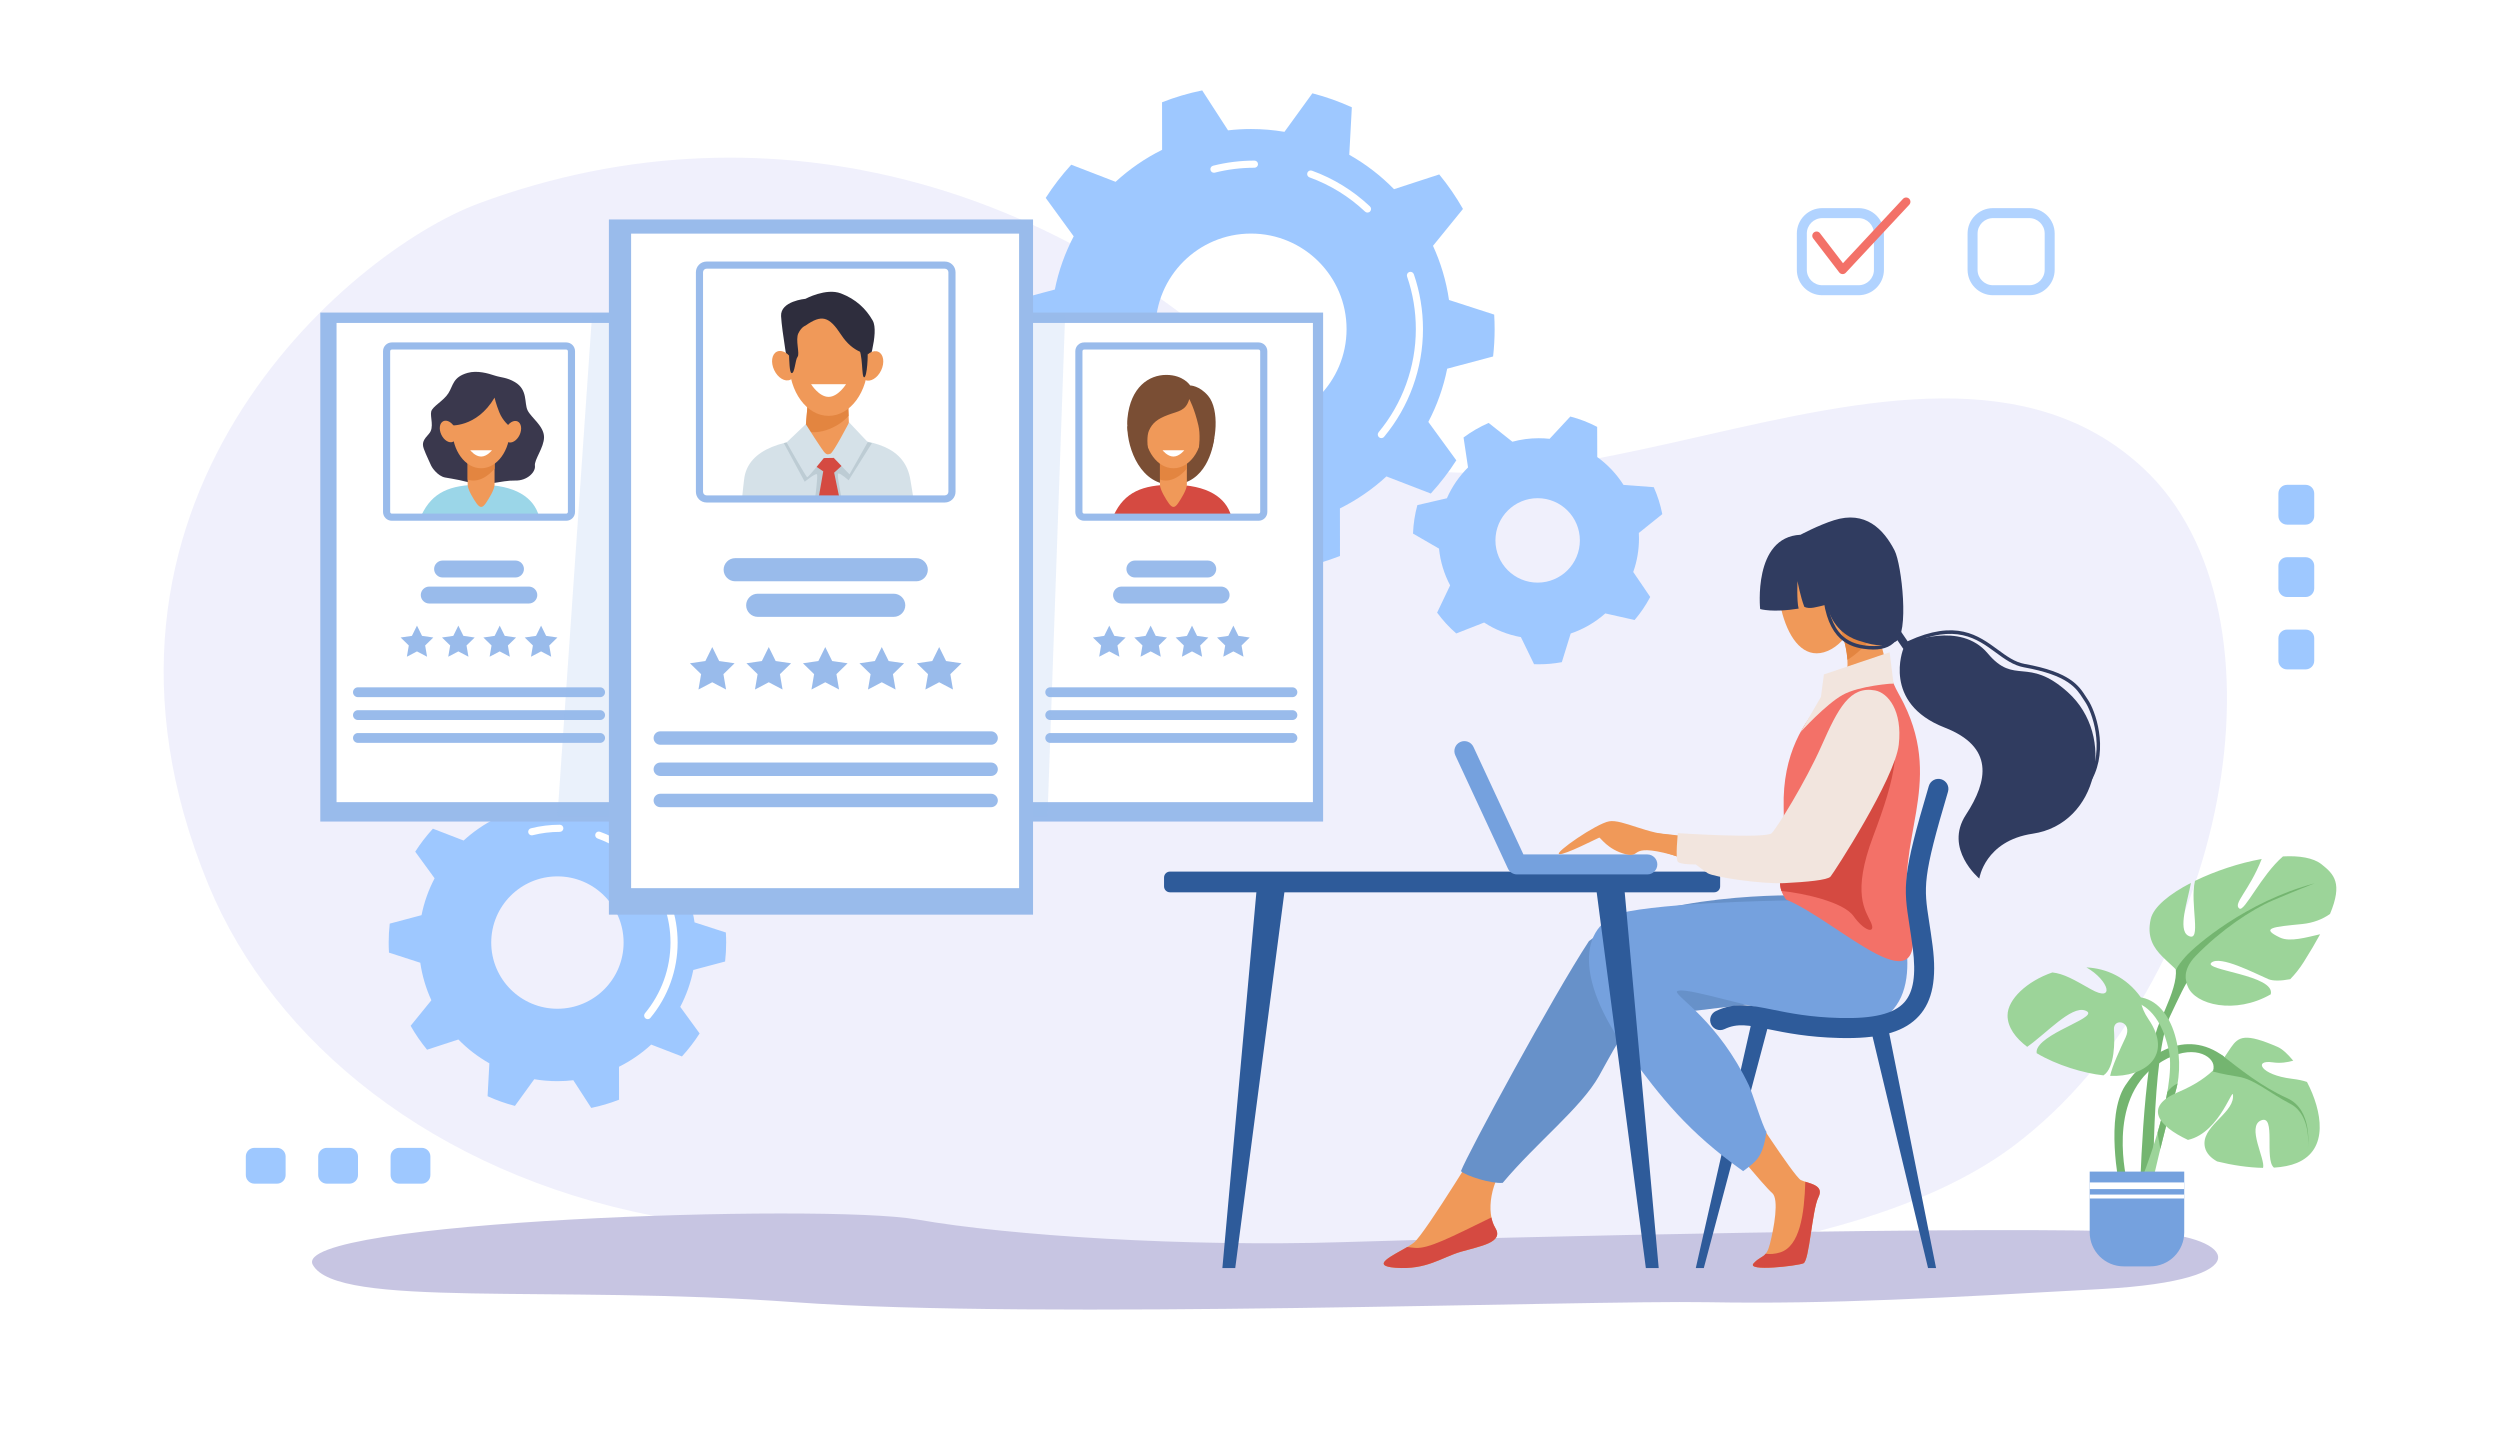 <?xml version="1.0" encoding="utf-8"?>
<!-- Generator: Adobe Illustrator 16.0.0, SVG Export Plug-In . SVG Version: 6.00 Build 0)  -->
<!DOCTYPE svg PUBLIC "-//W3C//DTD SVG 1.1//EN" "http://www.w3.org/Graphics/SVG/1.1/DTD/svg11.dtd">
<svg version="1.1" id="Слой_1" xmlns="http://www.w3.org/2000/svg" xmlns:xlink="http://www.w3.org/1999/xlink" x="0px" y="0px"
	 width="3500px" height="2000px" viewBox="0 0 3500 2000" enable-background="new 0 0 3500 2000" xml:space="preserve">
<rect fill="#FFFFFF" width="3500" height="2000"/>
<g>
	<path fill="#F0F0FC" d="M670.225,284.792c415.472-154.241,837.748-17.877,1124.14,279.127
		c286.392,297.004,887.435-204.997,1206.196,91.524c217.539,202.36,117.896,722.637-180.388,947.981
		c-405.437,306.295-1638.422,150.876-1905.136,98.751c-307.276-60.053-531.919-242.255-623.191-463.395
		C71.924,705.941,486.62,352.954,670.225,284.792z"/>
	<g>
		<g>
			<path fill="#9EC8FF" d="M2090.334,499.074c1.405-12.574,2.152-25.346,2.152-38.294c0-6.833-0.225-13.611-0.621-20.345
				l-63.276-20.473c-3.895-26.678-11.545-52.134-22.404-75.815l41.956-51.63c-9.704-17.077-20.831-33.24-33.235-48.314
				l-63.285,20.649c-18.445-18.845-39.524-35.095-62.649-48.156l3.601-66.489c-17.661-8.04-36.126-14.618-55.244-19.579
				l-39.078,53.927c-15.231-2.564-30.873-3.919-46.834-3.919c-10.88,0-21.609,0.642-32.166,1.849l-36.18-55.923
				c-19.385,3.943-38.17,9.531-56.208,16.611l0.082,66.588c-23.826,11.837-45.728,26.96-65.11,44.787l-62.086-23.956
				c-13.193,14.416-25.17,29.961-35.754,46.488l39.181,53.787c-12.128,23.126-21.125,48.15-26.414,74.518l-64.263,17.1
				c-1.405,12.573-2.152,25.346-2.152,38.294c0,6.833,0.225,13.611,0.621,20.345l63.276,20.473
				c3.895,26.678,11.545,52.134,22.405,75.815l-41.957,51.63c9.704,17.077,20.831,33.24,33.235,48.314l63.286-20.649
				c18.444,18.845,39.523,35.095,62.648,48.155l-3.6,66.489c17.661,8.04,36.125,14.619,55.244,19.58l39.078-53.927
				c15.231,2.564,30.874,3.918,46.834,3.918c10.881,0,21.609-0.642,32.166-1.849l36.18,55.922
				c19.385-3.943,38.171-9.531,56.208-16.61l-0.082-66.588c23.826-11.837,45.729-26.96,65.111-44.787l62.085,23.955
				c13.193-14.416,25.171-29.961,35.755-46.487l-39.182-53.787c12.129-23.126,21.126-48.15,26.415-74.518L2090.334,499.074z
				 M1751.415,594.555c-73.882,0-133.775-59.893-133.775-133.775c0-73.882,59.894-133.775,133.775-133.775
				s133.775,59.893,133.775,133.775C1885.19,534.662,1825.297,594.555,1751.415,594.555z"/>
			<g>
				<path fill="#FFFFFF" d="M1933.871,613.351c-1.127,0-2.26-0.379-3.194-1.156c-2.123-1.766-2.413-4.918-0.647-7.042
					c33.622-40.428,52.138-91.701,52.138-144.374c0-25.223-4.125-49.99-12.262-73.613c-0.899-2.611,0.488-5.457,3.1-6.356
					c2.61-0.899,5.455,0.488,6.355,3.099c8.498,24.673,12.807,50.536,12.807,76.87c0,55.004-19.337,108.548-54.448,150.768
					C1936.729,612.737,1935.306,613.351,1933.871,613.351z"/>
			</g>
			<g>
				<path fill="#FFFFFF" d="M1914.504,297.608c-1.229,0-2.461-0.451-3.427-1.359c-22.593-21.272-48.763-37.396-77.782-47.925
					c-2.596-0.942-3.937-3.81-2.995-6.406s3.813-3.937,6.405-2.995c30.308,10.997,57.637,27.834,81.228,50.044
					c2.01,1.893,2.105,5.058,0.213,7.068C1917.161,297.081,1915.834,297.608,1914.504,297.608z"/>
			</g>
			<g>
				<path fill="#FFFFFF" d="M1699.526,241.854c-2.235,0-4.271-1.51-4.844-3.777c-0.676-2.677,0.946-5.396,3.624-6.072
					c18.832-4.753,38.319-7.164,57.922-7.164c2.762,0,5,2.239,5,5s-2.238,5-5,5c-18.778,0-37.442,2.308-55.475,6.86
					C1700.344,241.804,1699.932,241.854,1699.526,241.854z"/>
			</g>
		</g>
		<g>
			<path fill="#9EC8FF" d="M1015.143,1346.111c0.973-8.708,1.49-17.555,1.49-26.523c0-4.732-0.155-9.428-0.43-14.092l-43.828-14.181
				c-2.698-18.478-7.997-36.109-15.519-52.513l29.062-35.761c-6.722-11.829-14.429-23.023-23.021-33.465l-43.834,14.303
				c-12.776-13.053-27.376-24.308-43.393-33.354l2.493-46.053c-12.232-5.568-25.022-10.125-38.264-13.562l-27.067,37.352
				c-10.55-1.775-21.384-2.714-32.439-2.714c-7.536,0-14.968,0.444-22.28,1.28l-25.059-38.734
				c-13.427,2.731-26.439,6.602-38.933,11.505l0.057,46.122c-16.503,8.199-31.673,18.674-45.099,31.021l-43.003-16.593
				c-9.138,9.985-17.434,20.753-24.765,32.199l27.138,37.255c-8.4,16.019-14.632,33.351-18.295,51.614l-44.511,11.845
				c-0.973,8.709-1.491,17.556-1.491,26.524c0,4.732,0.155,9.428,0.43,14.091l43.829,14.181c2.697,18.479,7.996,36.11,15.518,52.513
				l-29.061,35.761c6.722,11.829,14.429,23.023,23.021,33.465l43.834-14.303c12.775,13.053,27.375,24.309,43.393,33.354
				l-2.493,46.054c12.232,5.568,25.022,10.125,38.264,13.561l27.067-37.352c10.55,1.776,21.384,2.715,32.439,2.715
				c7.536,0,14.967-0.445,22.28-1.281l25.059,38.734c13.427-2.73,26.439-6.602,38.933-11.505l-0.057-46.122
				c16.503-8.199,31.674-18.674,45.099-31.021l43.003,16.593c9.138-9.985,17.434-20.752,24.765-32.199l-27.138-37.255
				c8.4-16.019,14.632-33.351,18.295-51.614L1015.143,1346.111z M780.393,1412.246c-51.174,0-92.659-41.484-92.659-92.658
				s41.485-92.658,92.659-92.658c51.173,0,92.658,41.484,92.658,92.658S831.566,1412.246,780.393,1412.246z"/>
			<g>
				<path fill="#FFFFFF" d="M906.769,1426.802c-1.127,0-2.26-0.379-3.194-1.155c-2.123-1.766-2.413-4.919-0.647-7.042
					c23.059-27.727,35.758-62.892,35.758-99.017c0-17.299-2.829-34.285-8.409-50.487c-0.899-2.61,0.488-5.456,3.1-6.355
					c2.609-0.898,5.456,0.488,6.355,3.1c5.941,17.252,8.954,35.334,8.954,53.743c0,38.456-13.52,75.892-38.068,105.411
					C909.627,1426.188,908.203,1426.802,906.769,1426.802z"/>
			</g>
			<g>
				<path fill="#FFFFFF" d="M893.354,1208.105c-1.229,0-2.461-0.45-3.427-1.359c-15.496-14.59-33.444-25.649-53.346-32.87
					c-2.596-0.941-3.937-3.81-2.995-6.405c0.941-2.597,3.813-3.938,6.405-2.995c21.19,7.688,40.297,19.46,56.791,34.989
					c2.011,1.894,2.105,5.058,0.213,7.068C896.012,1207.578,894.685,1208.105,893.354,1208.105z"/>
			</g>
			<g>
				<path fill="#FFFFFF" d="M744.451,1169.487c-2.235,0-4.271-1.511-4.844-3.777c-0.676-2.677,0.946-5.396,3.624-6.071
					c13.165-3.323,26.789-5.009,40.495-5.009c2.762,0,5,2.238,5,5s-2.238,5-5,5c-12.881,0-25.683,1.583-38.048,4.704
					C745.269,1169.438,744.856,1169.487,744.451,1169.487z"/>
			</g>
		</g>
		<path fill="#9EC8FF" d="M2294.585,753.84c0-2.585-0.075-5.152-0.213-7.703l32.836-26.366c-2.573-13.158-6.604-25.792-11.93-37.725
			l-42.402-3.206c-9.638-15.213-22.121-28.443-36.702-38.945l-0.141-42.252c-11.809-6.195-24.399-11.099-37.596-14.504
			l-28.977,31.188c-4.998-0.539-10.072-0.824-15.213-0.824c-12.77,0-25.138,1.716-36.896,4.912l-33.229-26.318
			c-12.539,5.449-24.326,12.305-35.148,20.384l6.285,41.888c-12.391,12.33-22.483,26.962-29.599,43.197l-41.341,9.582
			c-3.493,12.764-5.586,26.104-6.105,39.85l36.408,21.052c1.854,18.438,7.283,35.819,15.574,51.45l-18.229,38.181
			c7.819,10.692,16.808,20.476,26.788,29.149l39.043-15.293c15.348,9.99,32.767,17.064,51.478,20.425l18.403,37.89
			c2.193,0.081,4.393,0.136,6.605,0.136c11.029,0,21.818-1.023,32.285-2.961l12.408-40.13c18.075-6.074,34.501-15.732,48.445-28.124
			l41.034,9.222c8.42-9.881,15.765-20.703,21.86-32.287l-23.784-34.934C2291.741,786.096,2294.585,770.301,2294.585,753.84z
			 M2152.711,815.669c-32.644,0-59.106-26.463-59.106-59.107c0-32.644,26.463-59.106,59.106-59.106
			c32.645,0,59.107,26.463,59.107,59.106C2211.818,789.207,2185.355,815.669,2152.711,815.669z"/>
	</g>
	<g>
		<g opacity="0.8">
			<path fill="#9EC8FF" d="M2840.972,413.319h-50.801c-19.617,0-35.576-15.959-35.576-35.575v-50.801
				c0-19.616,15.959-35.575,35.576-35.575h50.801c19.616,0,35.575,15.959,35.575,35.575v50.801
				C2876.547,397.36,2860.588,413.319,2840.972,413.319z M2790.171,305.367c-11.897,0-21.576,9.679-21.576,21.575v50.801
				c0,11.896,9.679,21.575,21.576,21.575h50.801c11.896,0,21.575-9.679,21.575-21.575v-50.801c0-11.896-9.679-21.575-21.575-21.575
				H2790.171z"/>
		</g>
		<g opacity="0.8">
			<path fill="#9EC8FF" d="M2601.936,413.319h-50.801c-19.616,0-35.575-15.959-35.575-35.575v-50.801
				c0-19.616,15.959-35.575,35.575-35.575h50.801c19.616,0,35.575,15.959,35.575,35.575v50.801
				C2637.511,397.36,2621.552,413.319,2601.936,413.319z M2551.135,305.367c-11.896,0-21.575,9.679-21.575,21.575v50.801
				c0,11.896,9.679,21.575,21.575,21.575h50.801c11.896,0,21.575-9.679,21.575-21.575v-50.801c0-11.896-9.679-21.575-21.575-21.575
				H2551.135z"/>
		</g>
		<g>
			<path fill="#F37168" d="M2579.71,383.744c-0.097,0-0.193-0.002-0.29-0.007c-1.763-0.085-3.398-0.942-4.472-2.343l-36.513-47.626
				c-2.016-2.63-1.519-6.396,1.111-8.412c2.629-2.015,6.395-1.52,8.412,1.111l32.2,42.001l84.066-90.07
				c2.262-2.424,6.06-2.553,8.48-0.292c2.423,2.261,2.554,6.058,0.293,8.48l-88.902,95.252
				C2582.959,383.056,2581.369,383.744,2579.71,383.744z"/>
		</g>
	</g>
	<path fill="#C7C5E2" d="M3008.895,1725.26c-207.973-10.166-915.463,7.058-1130.631,13.773
		c-215.169,6.715-464.932-8.86-594.67-31.764c-129.738-22.904-879.673,1.949-845.642,63.527s334.13,27.546,674.447,52.296
		c340.317,24.751,1105.698-3.094,1278.343,0c172.646,3.095,330.961-6.188,553.448-18.563S3129.445,1731.152,3008.895,1725.26z"/>
	<g>
		<rect x="448.403" y="437.597" fill="#99BBEB" width="434.745" height="712.571"/>
		<rect x="471.171" y="452.116" fill="#FFFFFF" width="397.684" height="670.894"/>
		<g>
			<g>
				<path fill="#9BD6E8" d="M590.122,721.146c14.969-32.201,40.302-42.514,81.903-42.514c49.534,0,75.254,17.944,82.545,44.069
					C665.865,723.916,590.122,721.146,590.122,721.146z"/>
				<path fill="#3A384D" d="M654.726,522.018c-20.969,5.886-20.05,17.668-27.037,28.605c-6.987,10.936-22.176,18.227-23.999,25.518
					c-1.823,7.291,4.677,22.48-3.038,30.986s-10.329,12.759-7.291,21.265c3.038,8.506,9.721,21.872,10.329,23.695
					c0.608,1.823,9.114,14.582,19.442,16.404s29.771,4.861,39.492,9.114c9.721,4.253,40.977-5.445,58.326-4.837
					c17.349,0.607,29.163-12.175,27.948-20.681c-1.215-8.506,12.793-25.518,12.759-40.099c-0.037-15.659-18.227-27.34-23.087-37.669
					s0.608-28.556-17.619-39.352c-11.519-6.823-19.442-6.216-28.556-9.253C683.282,522.674,668.092,518.266,654.726,522.018z"/>
				<path fill="#F09959" d="M680.244,704.336c-4.742,7.001-8.219,7.291-13.366,0c-4.093-5.796-12.151-18.967-12.151-25.65v-66.699
					c0-6.683,5.468-12.151,12.151-12.151h13.366c6.683,0,12.151,5.468,12.151,12.151v66.699
					C692.395,685.369,684.497,698.058,680.244,704.336z"/>
				<path fill="#E38540" d="M680.244,599.835h-13.366c-6.683,0-12.151,5.468-12.151,12.151v59.511
					c15.008,4.778,28.706-4.72,37.669-15.421v-44.089C692.395,605.303,686.927,599.835,680.244,599.835z"/>
				<ellipse fill="#F09959" cx="673.56" cy="600.51" rx="40.403" ry="55.052"/>
				<path fill="#3A384D" d="M692.395,556.698c-25.518,43.137-63.187,38.884-63.187,38.884s0.911-57.111,30.833-60.149
					c29.923-3.038,47.542,8.971,53.618,28.789c6.076,19.817,0,32.879,0,32.879s-9.721-7.595-14.582-19.746
					C694.218,565.204,692.395,556.698,692.395,556.698z"/>
				
					<ellipse transform="matrix(0.903 -0.429 0.429 0.903 -198.526 327.73)" fill="#F09959" cx="627.689" cy="604.224" rx="10.632" ry="15.949"/>
				
					<ellipse transform="matrix(-0.903 -0.429 0.429 -0.903 1106.59 1457.888)" fill="#F09959" cx="717.609" cy="604.224" rx="10.632" ry="15.949"/>
				<path fill="#FFFFFF" d="M688.75,630.368c0,0-6.8,8.815-15.189,8.815s-15.189-8.815-15.189-8.815H688.75z"/>
			</g>
			<path fill="#99BBEB" d="M721.656,808.479H619.624c-6.525,0-11.864-5.339-11.864-11.864s5.339-11.864,11.864-11.864h102.032
				c6.525,0,11.864,5.339,11.864,11.864S728.181,808.479,721.656,808.479z"/>
			<path fill="#99BBEB" d="M740.337,844.93H600.942c-6.525,0-11.864-5.339-11.864-11.864c0-6.525,5.339-11.864,11.864-11.864
				h139.395c6.525,0,11.864,5.339,11.864,11.864C752.201,839.591,746.862,844.93,740.337,844.93z"/>
			<path fill="#99BBEB" d="M840.178,976.026H501.102c-3.786,0-6.884-3.098-6.884-6.884s3.098-6.884,6.884-6.884h339.077
				c3.787,0,6.884,3.098,6.884,6.884S843.965,976.026,840.178,976.026z"/>
			<path fill="#99BBEB" d="M840.178,1008.021H501.102c-3.786,0-6.884-3.098-6.884-6.884c0-3.787,3.098-6.885,6.884-6.885h339.077
				c3.787,0,6.884,3.098,6.884,6.884C847.063,1004.924,843.965,1008.021,840.178,1008.021z"/>
			<path fill="#99BBEB" d="M840.178,1040.018H501.102c-3.786,0-6.884-3.099-6.884-6.885s3.098-6.884,6.884-6.884h339.077
				c3.787,0,6.884,3.098,6.884,6.884S843.965,1040.018,840.178,1040.018z"/>
			<g>
				<path fill="#99BBEB" d="M792.754,729.06H548.526c-6.777,0-12.291-5.514-12.291-12.291v-225.09
					c0-6.777,5.514-12.291,12.291-12.291h244.228c6.777,0,12.291,5.514,12.291,12.291v225.09
					C805.045,723.546,799.531,729.06,792.754,729.06z M548.526,489.387c-1.242,0-2.291,1.049-2.291,2.291v225.09
					c0,1.242,1.049,2.291,2.291,2.291h244.228c1.242,0,2.291-1.049,2.291-2.291v-225.09c0-1.242-1.049-2.291-2.291-2.291H548.526z"
					/>
			</g>
			<g>
				<polygon fill="#99BBEB" points="583.769,875.882 590.839,890.208 606.65,892.506 595.209,903.658 597.91,919.405 
					583.769,911.97 569.627,919.405 572.328,903.658 560.887,892.506 576.698,890.208 				"/>
				<polygon fill="#99BBEB" points="641.683,875.882 648.753,890.208 664.564,892.506 653.124,903.658 655.824,919.405 
					641.683,911.97 627.541,919.405 630.242,903.658 618.801,892.506 634.612,890.208 				"/>
				<polygon fill="#99BBEB" points="699.597,875.882 706.668,890.208 722.479,892.506 711.038,903.658 713.739,919.405 
					699.597,911.97 685.456,919.405 688.156,903.658 676.716,892.506 692.526,890.208 				"/>
				<polygon fill="#99BBEB" points="757.511,875.882 764.582,890.208 780.393,892.506 768.952,903.658 771.653,919.405 
					757.511,911.97 743.37,919.405 746.07,903.658 734.63,892.506 750.44,890.208 				"/>
			</g>
		</g>
	</g>
	<g>
		<rect x="1417.617" y="437.597" fill="#99BBEB" width="434.744" height="712.571"/>
		<rect x="1440.385" y="452.116" fill="#FFFFFF" width="397.685" height="670.894"/>
		<g>
			<g>
				<path fill="#7A4E34" d="M1578.225,596.877c0,31.917,19.217,83.414,64.549,81.761s55.359-50.74,57.114-64.593
					C1701.644,600.192,1578.225,596.877,1578.225,596.877z"/>
				<path fill="#D54A41" d="M1559.335,721.146c14.968-32.201,40.302-42.514,81.903-42.514c49.533,0,75.254,17.944,82.544,44.069
					C1635.078,723.916,1559.335,721.146,1559.335,721.146z"/>
				<path fill="#F09959" d="M1649.458,704.336c-4.743,7.001-8.219,7.291-13.367,0c-4.092-5.796-12.151-18.967-12.151-25.65v-66.699
					c0-6.683,5.468-12.151,12.151-12.151h13.367c6.683,0,12.151,5.468,12.151,12.151v66.699
					C1661.608,685.369,1653.71,698.058,1649.458,704.336z"/>
				<path fill="#E38540" d="M1649.458,599.835h-13.367c-6.683,0-12.151,5.468-12.151,12.151v59.511
					c15.008,4.778,28.706-4.72,37.669-15.421v-44.089C1661.608,605.303,1656.141,599.835,1649.458,599.835z"/>
				<ellipse fill="#F09959" cx="1642.774" cy="600.51" rx="40.403" ry="55.052"/>
				<path fill="#7A4E34" d="M1664.982,558.666c-4.801,16.931-15.323,16.734-29.993,22.294s-21.683,11.154-26.483,21.985
					c-6.122,13.81,2.779,54.078,2.779,54.078s-37.147-27.797-32.851-71.514c4.296-43.717,30.072-60.648,54.331-60.648
					c24.259,0,33.483,14.783,33.483,14.783s12.924,0.054,25.144,14.53c16.426,19.458,11.372,66.713,0,83.644
					c-11.372,16.931-18.953,22.238-18.7,21.479c0.253-0.758,10.613-39.639,5.054-63.68
					C1672.186,571.575,1664.982,558.666,1664.982,558.666z"/>
				<path fill="#FFFFFF" d="M1657.963,630.368c0,0-6.8,8.815-15.189,8.815s-15.189-8.815-15.189-8.815H1657.963z"/>
			</g>
			<path fill="#99BBEB" d="M1690.869,808.479h-102.031c-6.525,0-11.864-5.339-11.864-11.864s5.339-11.864,11.864-11.864h102.031
				c6.525,0,11.864,5.339,11.864,11.864S1697.395,808.479,1690.869,808.479z"/>
			<path fill="#99BBEB" d="M1709.551,844.93h-139.395c-6.525,0-11.864-5.339-11.864-11.864c0-6.525,5.339-11.864,11.864-11.864
				h139.395c6.525,0,11.864,5.339,11.864,11.864C1721.415,839.591,1716.076,844.93,1709.551,844.93z"/>
			<path fill="#99BBEB" d="M1809.393,976.026h-339.077c-3.787,0-6.885-3.098-6.885-6.884s3.098-6.884,6.885-6.884h339.077
				c3.786,0,6.884,3.098,6.884,6.884S1813.179,976.026,1809.393,976.026z"/>
			<path fill="#99BBEB" d="M1809.393,1008.021h-339.077c-3.787,0-6.885-3.098-6.885-6.884c0-3.787,3.098-6.885,6.885-6.885h339.077
				c3.786,0,6.884,3.098,6.884,6.884C1816.276,1004.924,1813.179,1008.021,1809.393,1008.021z"/>
			<path fill="#99BBEB" d="M1809.393,1040.018h-339.077c-3.787,0-6.885-3.099-6.885-6.885s3.098-6.884,6.885-6.884h339.077
				c3.786,0,6.884,3.098,6.884,6.884S1813.179,1040.018,1809.393,1040.018z"/>
			<g>
				<path fill="#99BBEB" d="M1761.968,729.06h-244.229c-6.776,0-12.29-5.514-12.29-12.291v-225.09
					c0-6.777,5.514-12.291,12.29-12.291h244.229c6.777,0,12.291,5.514,12.291,12.291v225.09
					C1774.259,723.546,1768.745,729.06,1761.968,729.06z M1517.739,489.387c-1.241,0-2.29,1.049-2.29,2.291v225.09
					c0,1.242,1.049,2.291,2.29,2.291h244.229c1.242,0,2.291-1.049,2.291-2.291v-225.09c0-1.242-1.049-2.291-2.291-2.291H1517.739z"
					/>
			</g>
			<g>
				<polygon fill="#99BBEB" points="1552.982,875.882 1560.053,890.208 1575.864,892.506 1564.423,903.658 1567.124,919.405 
					1552.982,911.97 1538.841,919.405 1541.542,903.658 1530.101,892.506 1545.911,890.208 				"/>
				<polygon fill="#99BBEB" points="1610.896,875.882 1617.967,890.208 1633.778,892.506 1622.337,903.658 1625.038,919.405 
					1610.896,911.97 1596.755,919.405 1599.456,903.658 1588.015,892.506 1603.826,890.208 				"/>
				<polygon fill="#99BBEB" points="1668.811,875.882 1675.881,890.208 1691.692,892.506 1680.251,903.658 1682.952,919.405 
					1668.811,911.97 1654.669,919.405 1657.37,903.658 1645.929,892.506 1661.74,890.208 				"/>
				<polygon fill="#99BBEB" points="1726.725,875.882 1733.796,890.208 1749.606,892.506 1738.166,903.658 1740.867,919.405 
					1726.725,911.97 1712.583,919.405 1715.284,903.658 1703.844,892.506 1719.654,890.208 				"/>
			</g>
		</g>
	</g>
	<polygon opacity="0.2" fill="#99BBEB" points="1466.488,1143.037 780.393,1143.037 828.925,440.242 1491.225,440.242 	"/>
	<g>
		<rect x="852.462" y="307.25" fill="#99BBEB" width="593.794" height="973.264"/>
		<rect x="883.559" y="327.082" fill="#FFFFFF" width="543.176" height="916.337"/>
		<g>
			<g>
				<path fill="#2E2D3D" d="M1104.527,519.553c-0.379-1.137-9.888-55.72-11.025-76.947c-1.137-21.227,34.115-24.259,34.115-24.259
					s28.808-15.541,49.656-7.581c20.848,7.96,35.036,21.354,44.512,38.032c9.477,16.678-8.337,68.655-8.337,68.655L1104.527,519.553
					z"/>
				<path fill="#D5E1E8" d="M1039.172,694.927c-0.132-0.896,2.435-22.378,2.527-23.248c4.801-45.233,60.557-57.955,116.196-57.955
					c65.37,0,109.718,11.963,116.794,58.966c0.207,1.377,3.979,22.913,3.791,24.362
					C1157.322,698.711,1039.172,694.927,1039.172,694.927z"/>
				<path fill="#F09959" d="M1169.12,648.833c-6.477,9.562-11.226,9.958-18.256,0c-5.59-7.917-24.258-25.98-24.258-35.109
					l7.661-91.027c0-9.128,7.468-16.597,16.597-16.597h18.256c9.128,0,16.597,7.468,16.597,16.597l3.559,91.027
					C1189.275,622.853,1174.929,640.258,1169.12,648.833z"/>
				<path fill="#E38540" d="M1169.12,506.101h-18.256c-9.128,0-16.597,7.468-16.597,16.597l-6.65,80.752
					c20.499,6.526,48.18-6.738,60.422-21.354l-2.322-59.398C1185.717,513.569,1178.249,506.101,1169.12,506.101z"/>
				<path fill="#BDCCD4" d="M1097.339,620.361l29.267,54.097c0,0,15.667-12.888,17.184-10.36c1.516,2.527-2.78,34.417-2.78,34.417
					s34.873,0.474,36.389-1.042s-7.076-34.638-3.538-34.638c3.538,0,14.178,9.603,14.178,9.603l32.679-52.076l-7.183-1.75
					l-53.543,28.808l-57.267-28.176L1097.339,620.361z"/>
				<polygon fill="#D54A41" points="1130.81,645.288 1152.546,659.873 1145.811,698.585 1175.125,696.949 1167.803,661.738 
					1185.819,645.288 1177.355,637.312 1139.274,637.312 				"/>
				<path fill="#D5E1E8" d="M1128.122,593.847l-26.884,25.582c0,0,27.39,48.712,28.906,48.712c1.517,0,23.243-26.857,23.243-26.857
					l13.912-0.243l21.977,23.057l25.537-45.175l-26.042-27.603c0,0-22.238,42.959-26.281,43.97
					c-4.043,1.011-4.071,1.516-7.342-1.011S1128.122,593.847,1128.122,593.847z"/>
				<ellipse fill="#F09959" cx="1159.992" cy="507.023" rx="55.185" ry="75.193"/>
				
					<ellipse transform="matrix(0.903 -0.429 0.429 0.903 -113.58 520.311)" fill="#F09959" cx="1097.339" cy="512.094" rx="14.522" ry="21.783"/>
				
					<ellipse transform="matrix(-0.903 -0.429 0.429 -0.903 2102.61 1498.144)" fill="#F09959" cx="1220.156" cy="512.094" rx="14.522" ry="21.783"/>
				<path fill="#FFFFFF" d="M1184.475,537.875c0,0-10.961,17.754-24.482,17.754c-13.521,0-24.482-17.754-24.482-17.754H1184.475z"/>
				<path fill="#2E2D3D" d="M1127.617,455.873c22.743-15.92,32.978-13.267,50.035,12.888c17.057,26.154,37.525,26.615,37.525,26.615
					l2.654-27.121c0,0-25.407-49.15-59.517-42.707s-53.507,37.147-53.507,37.147s-1.661,57.548,3.099,59.511
					c4.759,1.963,5.307-18.573,8.718-22.743c3.412-4.17-3.411-23.88,1.138-32.978
					C1122.31,457.389,1127.617,455.873,1127.617,455.873z"/>
				<path fill="#2E2D3D" d="M1200.773,485.439c7.94,8.694,4.928,43.211,9.097,42.833s5.686-32.978,4.549-36.389
					C1213.282,488.471,1200.773,485.439,1200.773,485.439z"/>
			</g>
			<path fill="#99BBEB" d="M1282.743,813.818h-253.48c-8.912,0-16.204-7.292-16.204-16.205c0-8.913,7.292-16.205,16.204-16.205
				h253.48c8.912,0,16.204,7.292,16.204,16.205C1298.947,806.526,1291.655,813.818,1282.743,813.818z"/>
			<path fill="#99BBEB" d="M1251.199,863.606h-190.392c-8.913,0-16.205-7.292-16.205-16.205c0-8.912,7.292-16.204,16.205-16.204
				h190.392c8.912,0,16.204,7.292,16.204,16.204C1267.403,856.314,1260.111,863.606,1251.199,863.606z"/>
			<path fill="#99BBEB" d="M1387.566,1042.662H924.439c-5.171,0-9.403-4.23-9.403-9.402s4.231-9.403,9.403-9.403h463.127
				c5.172,0,9.403,4.231,9.403,9.403S1392.738,1042.662,1387.566,1042.662z"/>
			<path fill="#99BBEB" d="M1387.566,1086.363H924.439c-5.171,0-9.403-4.23-9.403-9.402s4.231-9.403,9.403-9.403h463.127
				c5.172,0,9.403,4.231,9.403,9.403S1392.738,1086.363,1387.566,1086.363z"/>
			<path fill="#99BBEB" d="M1387.566,1130.065H924.439c-5.171,0-9.403-4.231-9.403-9.403s4.231-9.403,9.403-9.403h463.127
				c5.172,0,9.403,4.231,9.403,9.403S1392.738,1130.065,1387.566,1130.065z"/>
			<g>
				<path fill="#99BBEB" d="M1322.792,703.515H989.214c-8.248,0-14.958-6.71-14.958-14.958V381.118
					c0-8.248,6.71-14.958,14.958-14.958h333.578c8.248,0,14.958,6.71,14.958,14.958v307.439
					C1337.75,696.805,1331.04,703.515,1322.792,703.515z M989.214,376.16c-2.733,0-4.958,2.224-4.958,4.958v307.439
					c0,2.734,2.225,4.958,4.958,4.958h333.578c2.733,0,4.958-2.224,4.958-4.958V381.118c0-2.734-2.225-4.958-4.958-4.958H989.214z"
					/>
			</g>
			<g>
				<polygon fill="#99BBEB" points="997.17,905.881 1006.828,925.449 1028.423,928.587 1012.797,943.819 1016.486,965.327 
					997.17,955.172 977.855,965.327 981.544,943.819 965.918,928.587 987.513,925.449 				"/>
				<polygon fill="#99BBEB" points="1076.272,905.881 1085.93,925.449 1107.525,928.587 1091.899,943.819 1095.588,965.327 
					1076.272,955.172 1056.958,965.327 1060.646,943.819 1045.02,928.587 1066.615,925.449 				"/>
				<polygon fill="#99BBEB" points="1155.375,905.881 1165.032,925.449 1186.627,928.587 1171.001,943.819 1174.69,965.327 
					1155.375,955.172 1136.06,965.327 1139.749,943.819 1124.122,928.587 1145.717,925.449 				"/>
				<polygon fill="#99BBEB" points="1234.477,905.881 1244.134,925.449 1265.729,928.587 1250.103,943.819 1253.792,965.327 
					1234.477,955.172 1215.162,965.327 1218.851,943.819 1203.224,928.587 1224.819,925.449 				"/>
				<polygon fill="#99BBEB" points="1314.835,905.881 1324.493,925.449 1346.088,928.587 1330.462,943.819 1334.15,965.327 
					1314.835,955.172 1295.521,965.327 1299.209,943.819 1283.583,928.587 1305.178,925.449 				"/>
			</g>
		</g>
	</g>
	<path fill="#2E5B9A" d="M2399.91,1249.231h-761.962c-4.58,0-8.293-3.713-8.293-8.293v-12.426c0-4.58,3.713-8.293,8.293-8.293
		h761.962c4.58,0,8.293,3.713,8.293,8.293v12.426C2408.203,1245.519,2404.49,1249.231,2399.91,1249.231z"/>
	<g>
		<path fill="#F09959" d="M2596.109,831.407c10.324,36.398-14.891,73.906-42.668,81.786c-27.777,7.879-47.599-16.853-57.924-53.251
			c-10.324-36.398,3.823-72.292,31.601-80.172C2554.896,771.89,2585.784,795.009,2596.109,831.407z"/>
		<path fill="#F09959" d="M2440.371,1536.709c0,0,71.189,110.568,80.805,115.376s33.651,6.009,24.638,24.036
			c-9.014,18.028-12.619,88.937-21.032,92.542c-8.412,3.605-80.523,12.019-69.707,0c10.817-12.019,17.471-6.009,22.928-27.643
			c5.457-21.633,13.127-62.495,2.912-70.908s-72.711-84.129-72.711-84.129L2440.371,1536.709z"/>
		<path fill="#F09959" d="M2082.072,1584.192c0,0-86.537,142.625-102.562,155.445c-16.025,12.82-68.909,32.051-25.641,35.256
			c43.268,3.204,64.101-14.423,91.344-22.436s60.896-12.82,48.076-33.653c-12.82-20.833-7.495-66.313,20.142-95.158
			C2141.069,1594.801,2082.072,1584.192,2082.072,1584.192z"/>
		<path fill="#6791C9" d="M2523.68,1253.463c0,0-214.221-5.602-299.154,64.101c-49.679,75.319-169.859,297.55-179.201,322.04
			c6.41,6.41,42.468,17.977,58.493,16.374c47.274-56.369,109.761-105.101,134.612-149.315
			c30.625-54.486,40.063-81.729,89.741-86.537c49.679-4.807,161.855-20.832,195.509-20.832S2523.68,1253.463,2523.68,1253.463z"/>
		<polygon fill="#2E5B9A" points="2710.488,1775.278 2699.26,1775.278 2618.736,1439.322 2643.44,1439.322 		"/>
		<polygon fill="#2E5B9A" points="2374.111,1775.278 2385.341,1775.278 2477.74,1427.445 2453.037,1427.445 		"/>
		<path fill="#75A1DE" d="M2645.723,1238.789l-124.547,21.497c0,0-165.507,1.521-241.16,15.612
			c-68.829,12.819-78.972,91.025,0,198.713c44.86,61.174,82.79,109.972,160.355,164.992c19.73-14.487,27.279-19.967,32.731-54.821
			c-5.614-7.697-20.146-55.873-24.655-65.3c-42.903-89.683-100.168-122.296-100.963-131.119
			c9.615-15.624,254.684,81.44,303.41,24.343C2697.416,1358.192,2645.723,1238.789,2645.723,1238.789z"/>
		<path fill="#F37168" d="M2650.895,956.828c-32.802-4.605-66.209,1.631-97.453,24.25c-27.303,27.83-58.195,73.726-56.303,149.431
			c2.404,96.147-14.878,102.321,3.149,128.762c75.188,31.05,203.785,164.454,173.502,21.435
			c-21.928-103.557,48.093-180.747-8.394-295.618C2660.799,975.738,2655.054,966.671,2650.895,956.828z"/>
		<path fill="#D54A41" d="M2497.118,1166.692c-1.462,50.123-8.54,64.891-3.128,80.604c30.652,3.13,86.724,15.396,100.734,35.012
			c16.025,22.435,32.051,25.64,24.572,9.08c-7.479-16.559-27.242-40.063,3.205-120.724c30.448-80.66,44.871-135.146,14.957-191.235
			L2497.118,1166.692z"/>
		<path fill="#F09959" d="M2650.895,956.828c-20.198-47.816-25.159-101.539-25.159-101.539l-52.881,15.624
			c0,0,30.046,67.303,1.202,91.339c-6.133,5.11-13.243,11.312-20.615,18.826C2584.686,958.459,2618.093,952.223,2650.895,956.828z"
			/>
		<path fill="#E38540" d="M2627.329,868.022c-3.132-2.787-7.052-6.266-11.17-9.904l-43.133,12.744
			c-0.03,0.078-0.061,0.156-0.091,0.234c1.042,2.383,12.027,28.019,13.475,52.679c12.854-7.798,26.928-20.514,43.018-42.725
			C2628.557,876.122,2627.865,871.727,2627.329,868.022z"/>
		<path fill="#F09959" d="M2613.717,971.867c-54.465,19.048-48.424,76.426-98.55,161.046
			c-25.942,43.792-50.035,43.141-50.035,43.141s-60.841,0.487-134.427-8.511c-46.08-5.634-49.006,8.084-16.957,19.542
			c64.636,23.109,131.712,47.983,185.795,41.975c54.082-6.009,146.583-144,151.352-179.92
			C2657.49,999.462,2641.146,962.274,2613.717,971.867z"/>
		<g>
			<path fill="#2E5B9A" d="M2585.668,1453.324c-3.387,0-6.852-0.044-10.411-0.132c-44.389-1.097-74.604-7.237-98.882-12.171
				c-28.348-5.762-43.962-8.935-62.136-0.251c-6.977,3.333-15.334,0.381-18.668-6.596s-0.381-15.334,6.596-18.668
				c26.635-12.727,48.93-8.196,79.784-1.925c23.201,4.716,52.075,10.584,93.997,11.618c46.919,1.17,75.526-5.791,90.025-21.87
				c12.919-14.325,16.698-38.396,11.896-75.753c-1.644-12.784-3.288-23.418-4.739-32.801c-4.093-26.467-6.796-43.952-3.447-70.983
				c3.108-25.101,11.422-58.537,30.673-123.369c2.2-7.411,9.989-11.635,17.406-9.436c7.412,2.201,11.637,9.994,9.436,17.406
				c-35.873,120.813-34.054,132.58-26.396,182.104c1.477,9.548,3.149,20.369,4.839,33.509c5.923,46.065-0.074,77.229-18.873,98.075
				C2667.41,1443.547,2635.991,1453.324,2585.668,1453.324z"/>
		</g>
		<path fill="#D54A41" d="M2087.955,1704.4c-57.419,28.082-88.324,44.175-106.731,42.641c-4.346-0.361-7.947-0.806-10.968-1.276
			c-20.477,12.103-53.163,26.404-16.386,29.129c43.269,3.204,64.101-14.423,91.344-22.436s60.896-12.82,48.076-33.653
			C2090.834,1714.813,2089.05,1709.911,2087.955,1704.4z"/>
		<path fill="#D54A41" d="M2527.436,1654.431c-1.404,45.462-7.652,90.512-35.457,99.021c-7.371,2.256-14.089,2.579-20.033,1.787
			c-4.373,5.407-9.709,5.467-16.871,13.425c-10.816,12.019,61.294,3.605,69.707,0s12.019-74.514,21.032-92.542
			C2553.219,1661.313,2538.32,1657.857,2527.436,1654.431z"/>
		<g>
			<path fill="#75A1DE" d="M2306.263,1224.194h-182.414c-5.448,0-10.4-3.16-12.696-8.101l-73.716-158.65
				c-3.258-7.012-0.215-15.338,6.797-18.596c7.016-3.256,15.338-0.215,18.596,6.797l69.952,150.55h173.481c7.732,0,14,6.268,14,14
				S2313.995,1224.194,2306.263,1224.194z"/>
		</g>
		<path fill="#F09959" d="M2344.427,1169.131c-36.858-0.534-73.413-22.504-91.575-19.299c-18.161,3.205-77.455,44.337-69.977,45.939
			s54.486-22.763,56.089-23.133c1.603-0.371,11.752,16.874,36.858,23.209c25.105,6.334,0.178-18.815,78.002,4.688
			C2404.426,1215.818,2344.427,1169.131,2344.427,1169.131z"/>
		<path fill="#F2E5DE" d="M2645.472,913.192l5.423,43.635c0,0-47.695,2.838-71.43,16.192s-58.761,51.938-58.761,51.938
			l28.616-49.267l4.121-31.517L2645.472,913.192z"/>
		<path fill="#F2E5DE" d="M2625.173,966.61c-35.427-6.638-51.814,25.106-74.784,76.921c-22.97,51.815-62.181,114.747-69.978,122.86
			c-7.796,8.114-131.407,0-131.407,0s-3.739,35.79,0,40.063s25.107,3.739,25.107,3.739s8.546,6.824,16.559,12.226
			c8.013,5.402,75.853,15.552,107.369,13.949s60.362-4.273,64.635-9.081c4.274-4.808,90.276-137.283,95.618-184.825
			C2663.634,994.921,2643.254,969.998,2625.173,966.61z"/>
		<path fill="#303C60" d="M2520.704,748.666c-67.002,3.205-56.493,104-56.493,104s17.402,5.373,53.859-0.637
			c-2.804-10.817-1.603-38.461-1.603-38.461s4.236,22.436,9.615,36.057c7.707,3.533,16.426,0.4,31.25-3.181
			c7.612,32.026,29.122,45.559,43.849,50.188c16.274,5.116,33.498,11.218,52.729,1.603s8.655-107.904-1.556-127.668
			c-15.327-29.669-40.803-56.222-84.872-42.2C2545.382,735.399,2520.704,748.666,2520.704,748.666z"/>
		<path fill="#303C60" d="M2637.22,868.375l27.394,40.01c0,0-30.359,75.853,57.937,110.22
			c69.15,26.914,61.005,74.336,29.757,122.027s18.696,89.338,18.696,89.338s7.617-52.83,74.804-62.802
			c91.61-13.597,117.551-136.593,49.125-198.093c-56.622-50.892-73.849-8.746-112.177-54.416
			c-38.327-45.669-110.683-14.821-110.683-14.821l-26.52-38.674L2637.22,868.375z"/>
		<g>
			<path fill="#303C60" d="M2926.446,1092.976c-0.396,0-0.796-0.096-1.168-0.299c-1.18-0.646-1.613-2.127-0.968-3.308
				c23.035-42.096,4.238-93.1-5.215-106.915c-1.002-1.465-1.953-2.949-2.959-4.52c-9.289-14.499-20.849-32.544-82.532-43.648
				c-14.856-2.675-26.885-11.504-39.619-20.853c-26.304-19.31-56.115-41.197-120.894-11.383c-1.226,0.564-2.67,0.028-3.231-1.194
				c-0.563-1.223-0.028-2.669,1.194-3.231c67.38-31.015,98.426-8.226,125.814,11.881c12.267,9.005,23.853,17.511,37.599,19.985
				c63.776,11.481,75.972,30.519,85.771,45.814c0.986,1.539,1.917,2.992,2.878,4.396c9.904,14.475,29.598,67.909,5.469,112.007
				C2928.143,1092.518,2927.308,1092.976,2926.446,1092.976z"/>
		</g>
		<g>
			<path fill="#303C60" d="M2622.59,909.372c-4.383,0-9.125-0.381-14.229-1.146c-23.44-3.512-54.889-16.832-57.354-91.64
				c-0.045-1.345,1.01-2.471,2.354-2.515c1.369-0.025,2.471,1.01,2.515,2.354c1.017,30.835,7.134,53.649,18.182,67.809
				c8.394,10.758,19.523,16.85,35.026,19.173c21.691,3.248,36.073-0.756,42.734-11.905c0.692-1.153,2.188-1.529,3.342-0.842
				c1.154,0.69,1.531,2.187,0.842,3.342C2649.893,904.228,2638.683,909.372,2622.59,909.372z"/>
		</g>
	</g>
	<polygon fill="#2E5B9A" points="1711.333,1775.278 1729.334,1775.278 1799.363,1239.977 1759.76,1239.977 	"/>
	<polygon fill="#2E5B9A" points="2322.185,1775.278 2304.184,1775.278 2234.154,1239.977 2273.758,1239.977 	"/>
	<g>
		<path fill="#74B570" d="M3028.137,1323.431c31.145,28.437,17.604,56.873-5.417,109.685s-27.083,247.807-27.083,247.807
			l18.959-2.708c0,0-2.709-200.412,23.02-254.577c25.729-54.166,36.562-81.248,59.582-63.645S3028.137,1323.431,3028.137,1323.431z"
			/>
		<path fill="#9CD499" d="M3011.027,1286.612c3.783-16.854,26.245-35.088,56.282-50.556c-4.466,24.856-18.785,65.496-3.966,73.832
			c19.986,11.242,1.948-45.499,9.66-76.688c28.205-13.773,62.133-25.031,93.38-30.632c-0.045,0.116-0.079,0.226-0.126,0.343
			c-17.604,44.687-40.623,62.29-31.145,69.062c7.131,5.093,30.359-46.525,61.031-72.985c23.022-1.228,42.5,1.895,54.022,11.017
			c17.81,14.099,29.763,26.606,11.852,69.54c-10.233,7.313-23.486,12.555-38.887,14.095c-40.624,4.062-59.582,5.416-31.146,18.958
			c13.926,6.631,37.266-0.375,56.191-4.642c-6.14,11.313-13.686,24.117-22.856,38.7c-5.815,9.248-12.225,17.279-19.032,24.222
			c-13.094,2.509-24.508,2.537-30.552-0.053c-18.958-8.125-67.707-33.854-79.895-23.021c-11.928,10.604,90.283,17.318,83.2,44.263
			c-49.542,28.544-106.232,14.962-116.254-11.248C3049.331,1345.621,2999.639,1337.34,3011.027,1286.612z"/>
		<path fill="#74B570" d="M3113.447,1479.156c-54.166-40.625-109.686-2.709-138.122,40.623
			c-28.437,43.333-8.125,140.83-8.125,140.83s10.833,0,10.833-4.062c0-4.063-29.791-115.102,40.624-165.205
			c44.051-31.344,75.832-16.249,79.895-1.354s-17.604,41.978-17.604,41.978L3113.447,1479.156z"/>
		<path fill="#9CD499" d="M2988.866,1395.649c54.165,0,71.77,83.957,56.874,132.706c-14.896,48.748-35.208,139.476-35.208,139.476
			l-13.541-13.542c0,0,51.457-127.288,39.271-184.162c-12.188-56.873-41.979-66.353-47.396-66.353
			C2983.45,1403.774,2988.866,1395.649,2988.866,1395.649z"/>
		<path fill="#74B570" d="M3034.296,1528.732c3.81-5.046,8.517-9.216,14.259-11.981c-0.753,4.034-1.689,7.921-2.814,11.604
			c-6.787,22.211-14.697,53.134-21.3,80.222c-0.601-3.47-1.524-8.813-2.952-17.062c-0.337-1.947-0.602-4.062-0.785-6.301
			C3026.006,1567.172,3031.02,1547.518,3034.296,1528.732z"/>
		<path fill="#9CD499" d="M3049.105,1529.14c102.914-43.332,48.693-102.795,139.421-63.525c6.391,2.767,14.179,9.742,21.977,19.359
			c-8.081,2.291-17.866,3.939-28.747,2.307c-27.083-4.063-17.604,17.604,27.082,23.021c8.424,1.021,15.258,2.428,20.94,4.418
			c21.288,40.889,30.884,94.69-14.169,113.392c-8.878,3.686-19.85,5.793-32.064,6.58c-13.902-11.05,3.394-74.987-18.039-66.162
			c-20.578,8.474,6.448,54.812,2.745,66.485c-20.312-0.369-42.798-3.686-64.288-9.011c-8.504-4.767-14.996-11.157-16.997-19.559
			c-6.771-28.437,37.916-46.04,39.271-70.415c1.245-22.407-16.379,49.298-63.069,59.85
			C3020.948,1576.159,3000.999,1549.396,3049.105,1529.14z"/>
		<path fill="#9CD499" d="M2975.776,1452.524c10.833-23.021-17.604-28.438-16.25-10.833c1.2,15.598,1.333,53.516-14.665,63.84
			c-27.591-2.99-65.128-14.106-93.506-31.054c-0.357-2.289-0.012-4.646,1.194-7.058c12.187-24.375,90.727-44.687,66.353-52.812
			c-19.413-6.471-53.428,31.723-80.838,50.961c-16.464-12.49-27.493-27.38-27.493-44.001c0-22.496,27.335-47.962,62.685-60.134
			c15.91,1.604,30.688,10.302,53.771,23.383c34.099,19.323,26.214-11.918-6.027-30.461c27.833,1.44,55.583,13.333,76.05,41.742
			c0,0-1.937,12.145,10.915,30.928c35.063,51.245-5.401,81.16-53.771,79.218C2956.93,1492.737,2968.291,1468.43,2975.776,1452.524z"
			/>
		<path fill="#74B570" d="M3110.188,1476.859c26.481,20.464,55.898,44.389,92.011,60.639c36.111,16.25,28.889,69.215,28.889,69.215
			s5.417-45.742-24.676-61.391c-30.094-15.648-49.955-34.307-72.826-37.918s-35.511-7.222-35.511-7.222s7.223-14.445,3.01-19.862
			S3110.188,1476.859,3110.188,1476.859z"/>
		<path fill="#74B570" d="M3240.719,1236.564c-96.901,25.88-167.922,87.872-181.163,102.919c-13.24,15.047-13.24,19.26-13.24,19.26
			l10.231,19.26l4.814-2.407c0,0-7.824-16.251,12.64-37.316c35.29-36.327,78.243-65.001,107.734-77.641
			C3211.227,1248,3240.719,1236.564,3240.719,1236.564z"/>
		<path fill="#75A1DE" d="M2973.24,1772.93h37.021c26.325,0,47.666-21.341,47.666-47.666v-85.06h-132.354v85.06
			C2925.574,1751.589,2946.915,1772.93,2973.24,1772.93z"/>
		<rect x="2925.574" y="1655.409" fill="#FFFFFF" width="132.354" height="9.317"/>
		<rect x="2925.574" y="1672.398" fill="#FFFFFF" width="132.354" height="5.48"/>
	</g>
	<g>
		<path fill="#9EC8FF" d="M558.88,1657.134h31.581c6.669,0,12.075-5.406,12.075-12.075v-26.008c0-6.669-5.406-12.075-12.075-12.075
			H558.88c-6.669,0-12.075,5.406-12.075,12.075v26.008C546.805,1651.728,552.211,1657.134,558.88,1657.134z"/>
		<path fill="#9EC8FF" d="M457.55,1657.134h31.581c6.669,0,12.075-5.406,12.075-12.075v-26.008c0-6.669-5.406-12.075-12.075-12.075
			H457.55c-6.669,0-12.075,5.406-12.075,12.075v26.008C445.475,1651.728,450.881,1657.134,457.55,1657.134z"/>
		<path fill="#9EC8FF" d="M356.22,1657.134h31.581c6.669,0,12.075-5.406,12.075-12.075v-26.008c0-6.669-5.406-12.075-12.075-12.075
			H356.22c-6.669,0-12.075,5.406-12.075,12.075v26.008C344.145,1651.728,349.551,1657.134,356.22,1657.134z"/>
	</g>
	<g>
		<path fill="#9EC8FF" d="M3239.924,722.419v-31.582c0-6.668-5.405-12.075-12.074-12.075h-26.008
			c-6.67,0-12.076,5.407-12.076,12.075v31.582c0,6.668,5.406,12.075,12.076,12.075h26.008
			C3234.519,734.494,3239.924,729.087,3239.924,722.419z"/>
		<path fill="#9EC8FF" d="M3239.924,823.749v-31.581c0-6.669-5.405-12.075-12.074-12.075h-26.008
			c-6.67,0-12.076,5.406-12.076,12.075v31.581c0,6.669,5.406,12.075,12.076,12.075h26.008
			C3234.519,835.824,3239.924,830.417,3239.924,823.749z"/>
		<path fill="#9EC8FF" d="M3239.924,925.079v-31.582c0-6.669-5.405-12.075-12.074-12.075h-26.008
			c-6.67,0-12.076,5.406-12.076,12.075v31.582c0,6.669,5.406,12.075,12.076,12.075h26.008
			C3234.519,937.153,3239.924,931.748,3239.924,925.079z"/>
	</g>
</g>
</svg>
